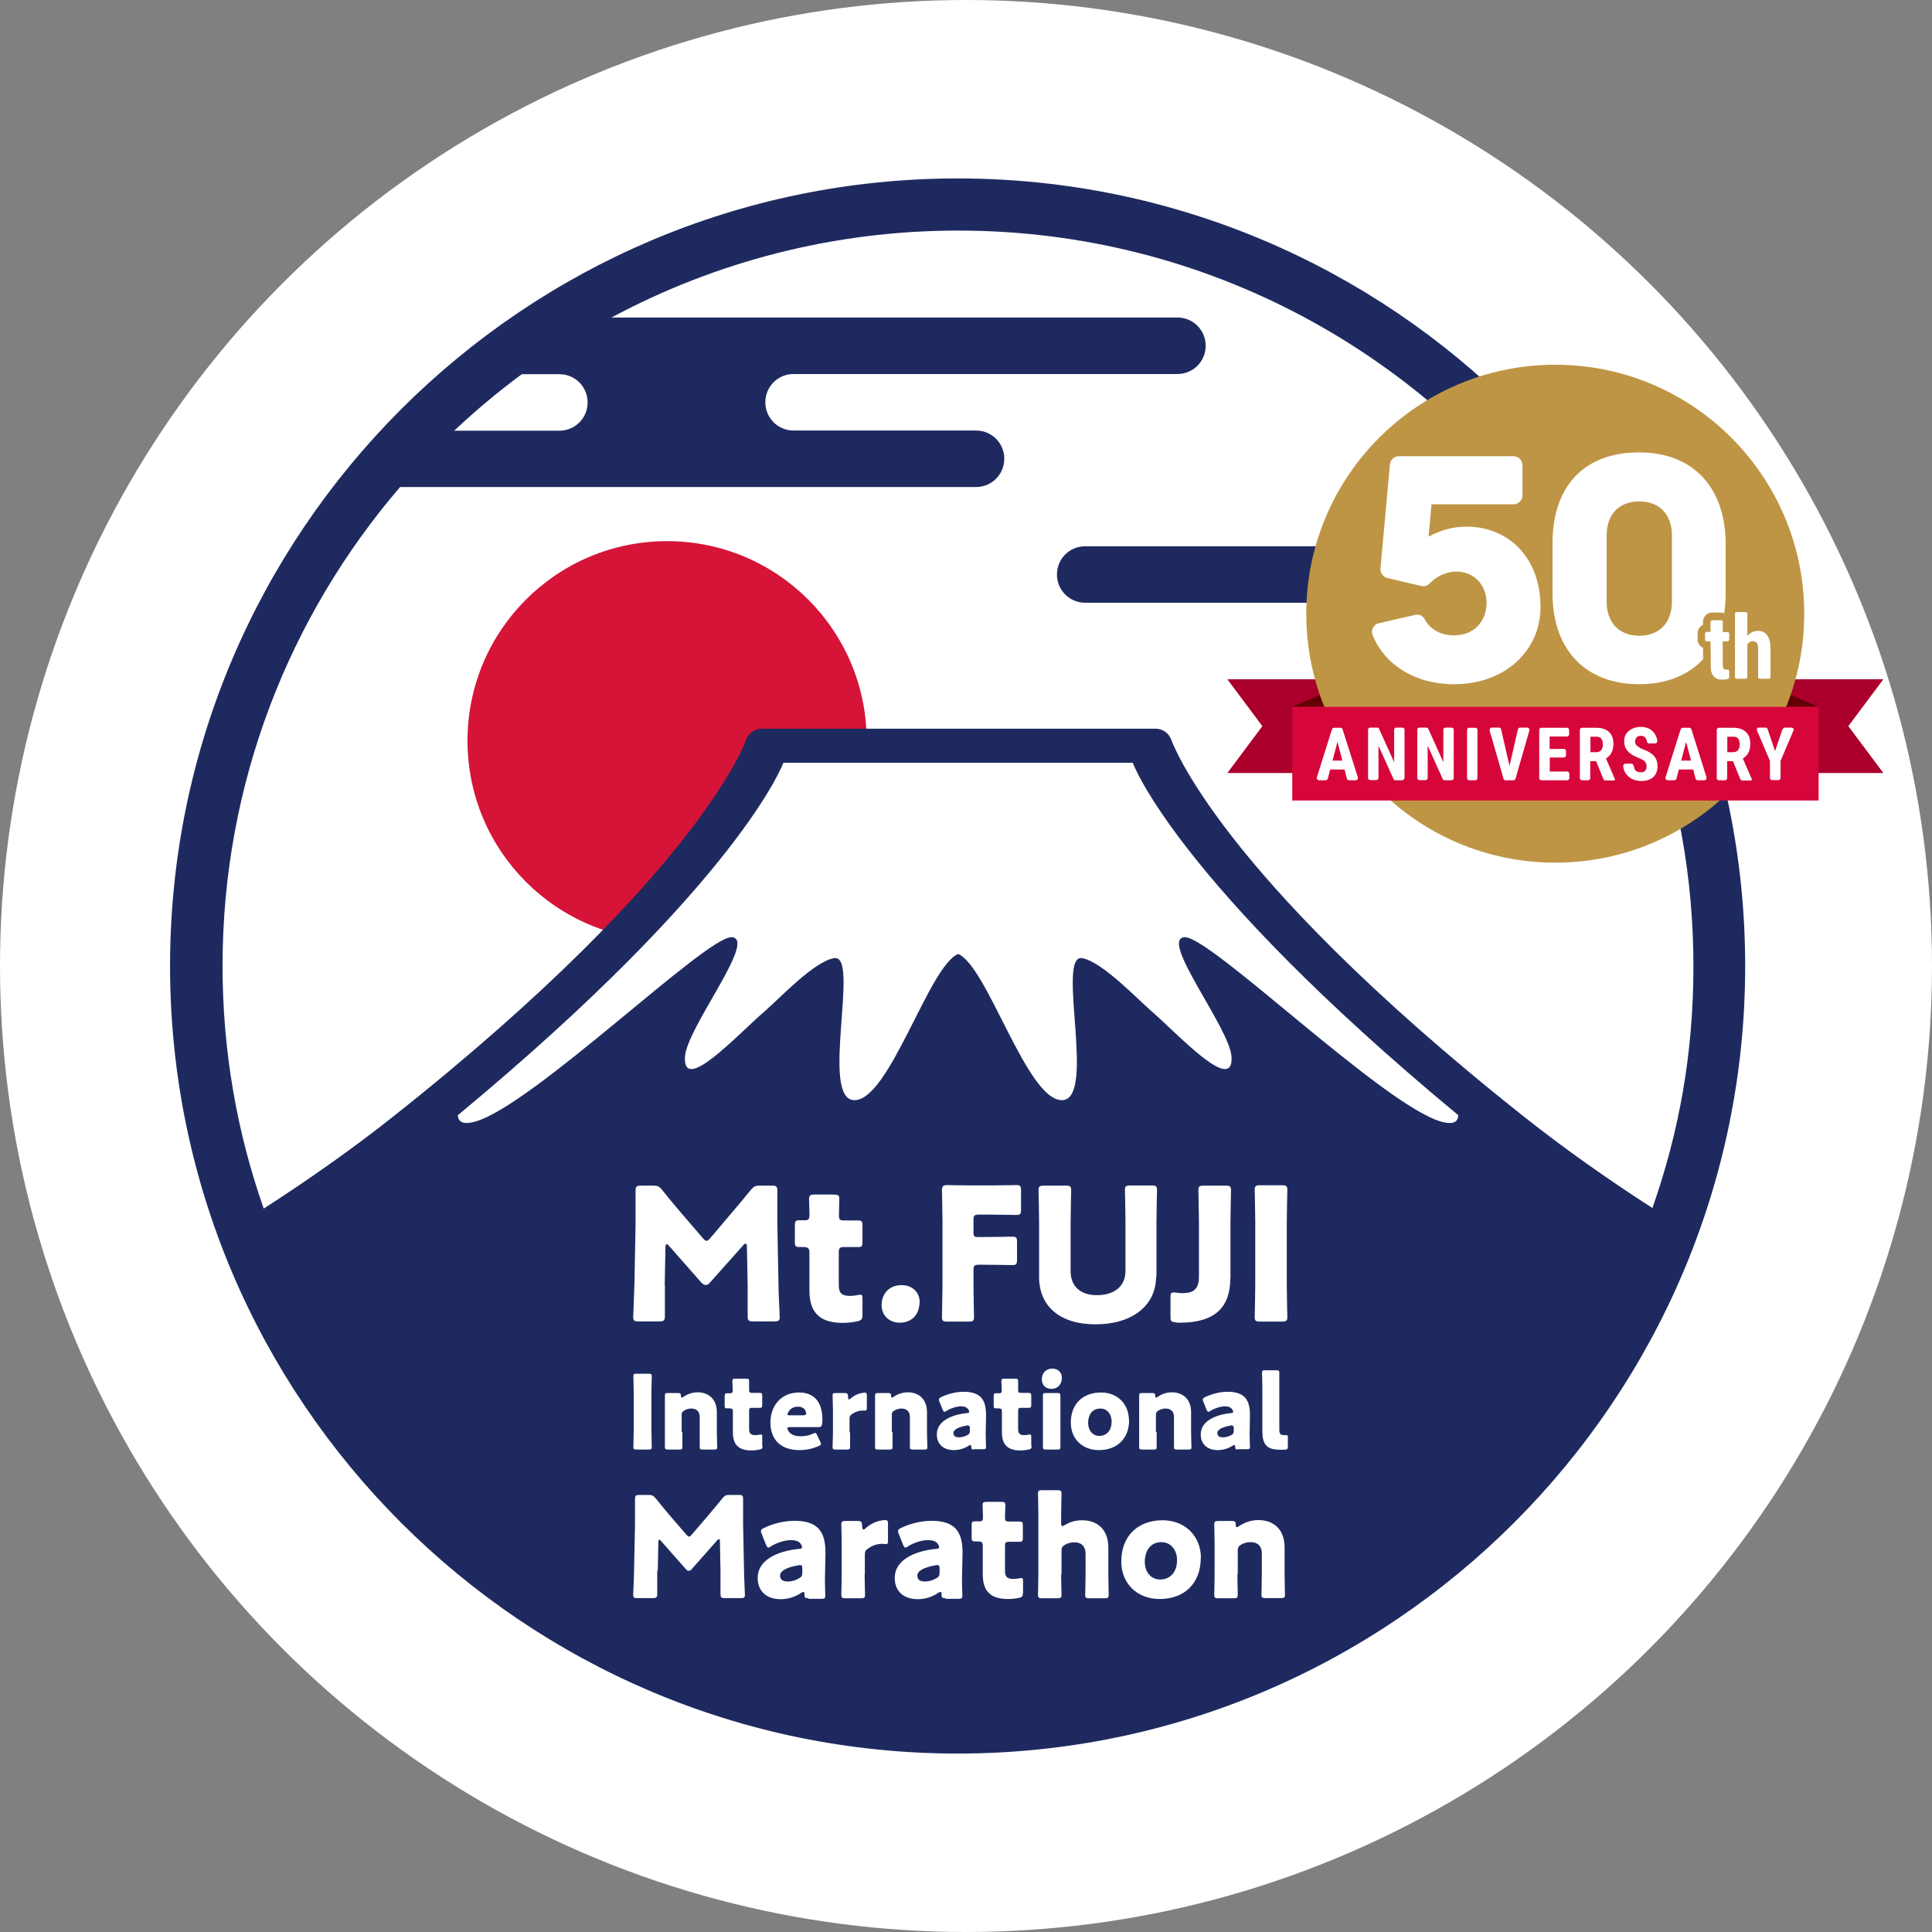 <?xml version="1.0" encoding="UTF-8"?>
<svg id="_レイヤー_1" data-name=" レイヤー 1" xmlns="http://www.w3.org/2000/svg" width="106" height="106" viewBox="0 0 106 106">
  <rect x="0" y="0" width="106" height="106" fill="#808080" stroke="none"/>
  <defs>
    <style>
      .cls-1, .cls-2 {
        fill: #be9545;
      }

      .cls-2, .cls-3, .cls-4, .cls-5 {
        fill-rule: evenodd;
      }

      .cls-6 {
        fill: #1e2a5f;
      }

      .cls-7, .cls-3 {
        fill: #fff;
      }

      .cls-4 {
        fill: #aa002b;
      }

      .cls-5 {
        fill: #620004;
      }

      .cls-8 {
        fill: #d61438;
      }

      .cls-9 {
        fill: #d7063a;
      }
    </style>
  </defs>
  <circle class="cls-7" cx="53" cy="53" r="53"/>
  <g>
    <path class="cls-7" d="M10.77,53c0,23.08,18.7,41.78,41.78,41.78s41.77-18.7,41.77-41.78S75.62,11.23,52.54,11.23,10.77,29.93,10.77,53"/>
    <path class="cls-8" d="M47.55,40.64c0,6.05-4.9,10.95-10.95,10.95s-10.95-4.9-10.95-10.95,4.9-10.95,10.95-10.95,10.95,4.9,10.95,10.95"/>
    <path class="cls-6" d="M52.54,9.79c-23.82,0-43.21,19.38-43.21,43.21s19.39,43.21,43.21,43.21,43.21-19.39,43.21-43.21S76.37,9.79,52.54,9.79M30.69,20.53c.86,0,1.55.69,1.55,1.55s-.69,1.55-1.55,1.55h-5.77c1.18-1.11,2.41-2.14,3.71-3.1,0,0,2.06,0,2.06,0ZM21.96,26.72h31.59c.86,0,1.55-.69,1.55-1.55s-.69-1.55-1.55-1.55h-10.01c-.86,0-1.55-.69-1.55-1.55s.69-1.55,1.55-1.55h21.06c.86,0,1.55-.69,1.55-1.55s-.69-1.55-1.55-1.55h-31.05c5.67-3.04,12.15-4.77,19.02-4.77,13.69,0,25.81,6.85,33.1,17.32h-26.13c-.86,0-1.55.69-1.55,1.55s.69,1.55,1.55,1.55h21.06c.86,0,1.55.69,1.55,1.55s-.69,1.55-1.55,1.55h-6.77c-.86,0-1.55.69-1.55,1.55s.69,1.55,1.55,1.55h16.67c1.56,4.29,2.41,8.91,2.41,13.73s-.79,9.12-2.25,13.28c-2.51-1.62-4.87-3.29-7.03-5-8.74-6.92-13.54-12.17-16.02-15.36-2.69-3.45-3.33-5.3-3.34-5.31-.12-.37-.47-.63-.87-.63h-21.6c-.39,0-.74.25-.87.62,0,.02-.65,1.86-3.34,5.31-2.49,3.19-7.29,8.44-16.03,15.36-2.17,1.72-4.55,3.4-7.09,5.04-1.47-4.18-2.26-8.65-2.26-13.32,0-10.03,3.68-19.21,9.75-26.28"/>
    <path class="cls-7" d="M26.03,61.55c3.19-.86,12.76-10.25,14.13-10.13,1.39.12-2.5,4.99-2.58,6.57-.11,2.05,2.84-1.18,4.38-2.51.8-.69,2.69-2.72,3.8-2.91,1.46-.27-.81,7.79,1.12,7.79s4.08-7.36,5.69-8.02c1.61.67,3.76,8.02,5.69,8.02s-.34-8.05,1.12-7.79c1.09.2,3,2.22,3.8,2.91,1.53,1.34,4.49,4.56,4.39,2.51-.09-1.58-3.97-6.45-2.59-6.57s10.95,9.27,14.13,10.13c.61.16.88.02.9-.36,0,0-.02,0-.02-.02-15.52-12.87-17.84-19.32-17.84-19.32h-19.17s-2.35,6.47-17.84,19.32c0,0,0,0-.02.02.02.37.29.52.9.36"/>
    <path class="cls-7" d="M36.48,70.51c0,.55,0,1.45,0,1.69s-.05.3-.3.3h-1.14c-.24,0-.3-.04-.3-.25,0-.07.06-1.34.07-1.87l.06-3.22c0-.55,0-1.59,0-1.81,0-.25.05-.3.3-.3h.67c.25,0,.33.04.49.24.36.45.71.87,1.06,1.28l1.18,1.37c.08.09.14.14.19.14.06,0,.12-.05.2-.14l1.12-1.32c.34-.4.74-.87,1.11-1.33.16-.19.24-.24.49-.24h.67c.25,0,.3.05.3.3,0,.46,0,1.02,0,1.81l.06,3.22c0,.52.07,1.78.07,1.87,0,.21-.06.25-.3.25h-1.16c-.25,0-.3-.05-.3-.3,0-.22,0-1.29,0-1.69l-.04-2.1c0-.1-.02-.18-.07-.18-.03,0-.07.02-.14.1l-1.81,2.03c-.07.08-.13.14-.24.14-.1,0-.16-.05-.24-.13l-1.76-2c-.07-.08-.11-.11-.15-.11s-.06.08-.06.18l-.04,2.05h0Z"/>
    <path class="cls-7" d="M47.32,72.14c0,.24-.05.3-.3.36-.25.05-.52.08-.79.08-1.39,0-1.82-.71-1.82-1.78v-2.08c0-.25-.09-.3-.36-.3h-.17c-.24,0-.27-.05-.27-.3v-.87c0-.22.03-.3.22-.3.09,0,.24,0,.36,0,.14,0,.22-.06.22-.24v-.16c0-.28-.02-.63-.02-.76,0-.21.07-.25.3-.25h1.06c.22,0,.3.04.3.22,0,.13-.02.65-.02.9,0,.27.04.3.3.3h.33c.11,0,.28,0,.36,0,.27,0,.3.04.3.3v.86c0,.24-.03.3-.22.3-.13,0-.31,0-.45,0h-.33c-.25,0-.3.05-.3.3v1.81c0,.42.17.57.63.57.13,0,.25-.02.39-.04.07-.02.12-.03.16-.03.1,0,.12.07.12.25v.86h0Z"/>
    <path class="cls-7" d="M50.45,71.45c0,.63-.39,1.12-1.09,1.12-.57,0-.99-.39-.99-.97s.37-1.09,1.11-1.09c.57,0,.98.39.98.94"/>
    <path class="cls-7" d="M53.41,70.48c0,.54.03,1.7.03,1.78,0,.21-.06.25-.3.25h-1.16c-.24,0-.3-.04-.3-.25,0-.07.03-1.24.03-1.78v-3.45c0-.54-.03-1.66-.03-1.73,0-.21.07-.28.28-.28.07,0,.96.02,1.43.02h.81c.48,0,1.5-.02,1.57-.02.21,0,.25.06.25.3v1.04c0,.24-.04.3-.25.3-.07,0-1.09-.02-1.57-.02h-.49c-.25,0-.3.05-.3.3v.66c0,.24.04.27.27.27h.3c.48,0,1.5-.02,1.57-.02.21,0,.25.06.25.3v.96c0,.24-.04.3-.25.3-.07,0-1.09-.02-1.57-.02h-.27c-.25,0-.3.05-.3.3,0,0,0,.8,0,.8Z"/>
    <path class="cls-7" d="M63.43,70.03c0,1.64-1.36,2.63-3.32,2.63s-3.1-.99-3.1-2.6v-2.98c0-.54-.03-1.7-.03-1.78,0-.21.06-.25.3-.25h1.19c.24,0,.3.04.3.25,0,.07-.03,1.24-.03,1.78v2.66c0,.84.54,1.32,1.45,1.32s1.56-.46,1.56-1.33v-2.66c0-.54-.03-1.7-.03-1.78,0-.21.06-.25.3-.25h1.16c.24,0,.3.04.3.25,0,.07-.03,1.24-.03,1.78v2.96h0Z"/>
    <path class="cls-7" d="M67.5,70.14c0,1.55-.8,2.43-2.76,2.43-.09,0-.18,0-.27-.02-.21-.03-.25-.07-.25-.28v-1.09c0-.21.03-.27.17-.27.05,0,.13,0,.19.02.07,0,.17.02.28.02.6,0,.92-.2.92-.9v-2.97c0-.54-.03-1.7-.03-1.78,0-.21.06-.25.3-.25h1.19c.24,0,.3.04.3.25,0,.07-.03,1.24-.03,1.78v3.07h0Z"/>
    <path class="cls-7" d="M69.14,72.51c-.24,0-.3-.04-.3-.25,0-.07.03-1.24.03-1.78v-3.42c0-.54-.03-1.7-.03-1.78,0-.21.06-.25.3-.25h1.19c.24,0,.3.04.3.25,0,.07-.03,1.24-.03,1.78v3.42c0,.54.03,1.7.03,1.78,0,.21-.06.25-.3.25h-1.19Z"/>
    <path class="cls-7" d="M36.06,86.17v1.28c0,.18-.04.23-.23.23h-.87c-.17,0-.22-.03-.22-.19,0-.05.05-1.02.05-1.43l.05-2.44v-1.37c0-.19.04-.23.23-.23h.51c.19,0,.25.03.38.17.27.34.54.66.8.97l.9,1.04c.06.07.11.11.14.11.05,0,.09-.04.15-.11l.86-1c.26-.31.56-.66.84-1.01.12-.14.18-.17.38-.17h.51c.19,0,.23.04.23.23v1.37l.05,2.44c0,.39.05,1.34.05,1.43,0,.16-.05.19-.22.19h-.89c-.19,0-.23-.04-.23-.23v-1.28l-.03-1.59c0-.08-.02-.14-.05-.14-.02,0-.05.02-.11.08l-1.37,1.55c-.05.06-.1.11-.18.11-.08,0-.12-.04-.17-.1l-1.34-1.52c-.05-.06-.08-.08-.11-.08s-.05.06-.05.14l-.03,1.56h-.02Z"/>
    <path class="cls-7" d="M44.34,87.68c-.17,0-.2-.02-.2-.2,0-.1-.02-.14-.07-.14-.02,0-.06.02-.11.05-.35.24-.75.35-1.13.35-.72,0-1.26-.39-1.26-1.17,0-.96,1.04-1.47,2.27-1.59.11,0,.17-.04.17-.1,0-.03-.02-.08-.05-.13-.09-.17-.27-.25-.56-.25-.36,0-.78.14-1.1.34-.07.05-.11.07-.14.07-.05,0-.08-.05-.13-.15l-.24-.61c-.03-.07-.04-.11-.04-.14,0-.08.04-.11.15-.17.48-.24,1.11-.4,1.69-.4,1.26,0,1.7.57,1.7,1.74l-.03,1.47c0,.3.02.8.02.91,0,.13-.05.16-.21.16h-.7l-.02-.02ZM43.9,85.87s-.11,0-.14.02c-.54.09-.96.28-.96.55,0,.24.15.33.43.33.2,0,.41-.06.6-.17.15-.08.19-.14.19-.33v-.2c0-.15-.02-.2-.12-.2"/>
    <path class="cls-7" d="M47.44,86.38c0,.32.02,1.06.02,1.12,0,.16-.05.19-.22.19h-.86c-.17,0-.22-.03-.22-.19,0-.05.02-.8.02-1.12v-1.62c0-.32-.02-1.06-.02-1.12,0-.16.05-.19.22-.19h.67c.2,0,.23.03.25.23v.09c.02.1.03.15.08.15.02,0,.07-.02.12-.08.35-.32.8-.44,1.07-.44.12,0,.15.05.15.21v.93c0,.08,0,.18-.11.18-.05,0-.16-.02-.2-.02-.21,0-.48.05-.78.26-.14.09-.18.17-.18.35v1.05h0Z"/>
    <path class="cls-7" d="M51.86,87.68c-.17,0-.2-.02-.2-.2,0-.1-.02-.14-.07-.14-.02,0-.06.02-.11.05-.35.24-.75.35-1.13.35-.72,0-1.26-.39-1.26-1.17,0-.96,1.04-1.47,2.27-1.59.11,0,.17-.04.17-.1,0-.03-.02-.08-.05-.13-.09-.17-.27-.25-.56-.25-.36,0-.78.14-1.1.34-.07.05-.11.07-.14.07-.05,0-.08-.05-.13-.15l-.24-.61c-.03-.07-.04-.11-.04-.14,0-.08.04-.11.15-.17.48-.24,1.11-.4,1.69-.4,1.26,0,1.7.57,1.7,1.74l-.03,1.47c0,.3.02.8.02.91,0,.13-.05.16-.21.16h-.7l-.02-.02ZM51.43,85.87s-.11,0-.14.02c-.54.09-.96.28-.96.55,0,.24.15.33.43.33.2,0,.41-.06.6-.17.15-.08.19-.14.19-.33v-.2c0-.15-.02-.2-.12-.2"/>
    <path class="cls-7" d="M56.12,87.4c0,.18-.04.23-.22.27-.19.04-.39.06-.6.06-1.06,0-1.38-.54-1.38-1.35v-1.58c0-.19-.07-.23-.28-.23h-.13c-.18,0-.2-.04-.2-.22v-.66c0-.17.02-.22.17-.22h.28c.11,0,.17-.05.17-.18v-.12c0-.21-.02-.48-.02-.58,0-.16.05-.19.23-.19h.8c.17,0,.22.03.22.17,0,.1-.02.49-.02.68,0,.2.03.23.22.23h.53c.2,0,.23.03.23.23v.65c0,.17-.02.23-.17.23h-.58c-.19,0-.23.04-.23.23v1.38c0,.32.13.43.48.43.1,0,.19-.02.3-.03.05-.02.09-.02.12-.02.08,0,.09.05.09.19v.65h0Z"/>
    <path class="cls-7" d="M58.22,86.38c0,.32.02,1.06.02,1.12,0,.16-.05.19-.22.19h-.85c-.17,0-.22-.03-.22-.19,0-.05.02-.8.02-1.12v-3.31c0-.32-.02-1.06-.02-1.12,0-.16.05-.19.22-.19h.85c.17,0,.22.03.22.19,0,.08-.02.8-.02,1.12v.5c0,.11.02.16.06.16.03,0,.07-.02.13-.05.27-.17.59-.27.96-.27.82,0,1.44.49,1.44,1.5v1.47c0,.32.02,1.06.02,1.12,0,.16-.05.19-.22.19h-.85c-.17,0-.22-.03-.22-.19,0-.05.02-.8.02-1.12v-1.15c0-.34-.18-.61-.62-.61-.17,0-.36.04-.52.14-.14.09-.18.15-.18.33v1.28h0Z"/>
    <path class="cls-7" d="M65.88,85.48c0,1.37-.87,2.25-2.26,2.25-1.22,0-2.1-.84-2.1-2.06,0-1.36.87-2.26,2.27-2.26,1.21,0,2.1.85,2.1,2.08M62.81,85.69c0,.55.33.97.84.97.58,0,.93-.44.93-1.06,0-.57-.35-.99-.86-.99-.59,0-.91.46-.91,1.08"/>
    <path class="cls-7" d="M67.89,86.38c0,.32.02,1.06.02,1.12,0,.16-.05.19-.22.19h-.85c-.17,0-.22-.03-.22-.19,0-.05.02-.8.02-1.12v-1.62c0-.32-.02-1.06-.02-1.12,0-.16.05-.19.22-.19h.75c.17,0,.2.03.21.2,0,.1.02.14.06.14.02,0,.05-.02.11-.05.29-.2.65-.34,1.07-.34.82,0,1.44.49,1.44,1.5v1.47c0,.32.02,1.06.02,1.12,0,.16-.05.19-.22.19h-.85c-.17,0-.22-.03-.22-.19,0-.05.02-.8.02-1.12v-1.15c0-.34-.18-.61-.62-.61-.17,0-.36.04-.52.14-.14.09-.18.15-.18.33v1.28h0Z"/>
    <path class="cls-7" d="M34.92,79.53c-.13,0-.17-.02-.17-.14,0-.04.02-.69.02-.99v-1.9c0-.3-.02-.95-.02-.99,0-.12.03-.14.17-.14h.67c.13,0,.17.02.17.14,0,.04-.02.69-.02.99v1.9c0,.3.02.95.02.99,0,.12-.03.14-.17.14h-.67Z"/>
    <path class="cls-7" d="M37.44,78.57c0,.23,0,.78,0,.82,0,.12-.03.14-.17.14h-.62c-.13,0-.17-.02-.17-.14,0-.04,0-.58,0-.82v-1.18c0-.24,0-.78,0-.82,0-.12.03-.14.17-.14h.55c.12,0,.15.02.16.14,0,.08.02.11.05.11.02,0,.04,0,.08-.04.21-.14.48-.25.78-.25.6,0,1.06.36,1.06,1.1v1.08c0,.23.02.78.02.82,0,.12-.03.14-.17.14h-.62c-.13,0-.17-.02-.17-.14,0-.04,0-.58,0-.82v-.84c0-.25-.14-.45-.46-.45-.13,0-.26.03-.39.11-.11.07-.14.11-.14.24v.94h.02Z"/>
    <path class="cls-7" d="M41.84,79.33c0,.14-.03.17-.17.2-.14.03-.29.05-.44.05-.77,0-1.02-.39-1.02-.99v-1.15c0-.14-.05-.17-.2-.17h-.1c-.14,0-.15-.03-.15-.17v-.49c0-.12.02-.17.12-.17h.2c.08,0,.12-.03.12-.14v-.09c0-.16-.02-.35-.02-.43,0-.12.04-.14.17-.14h.58c.12,0,.17.02.17.12,0,.08,0,.36,0,.49,0,.14.02.17.16.17h.39c.14,0,.17.02.17.17v.48c0,.13-.02.17-.12.17h-.43c-.14,0-.17.03-.17.17v1.01c0,.23.1.32.35.32.08,0,.14-.02.21-.02.04,0,.07-.02.09-.02.05,0,.07.04.07.14v.48l.02.02Z"/>
    <path class="cls-7" d="M45,79.11s.04.08.04.11c0,.05-.03.08-.11.11-.27.13-.65.23-1.06.23-1.15,0-1.6-.69-1.6-1.51,0-.95.61-1.65,1.57-1.65.78,0,1.28.47,1.28,1.47,0,.39-.05.43-.23.43h-1.56c-.09,0-.13.02-.13.06,0,.03,0,.05.03.1.11.23.34.34.7.34.25,0,.49-.05.67-.14.05-.02.09-.04.12-.04.05,0,.07.03.11.12l.19.39v-.02ZM44.24,77.57s0-.05-.02-.08c-.05-.24-.24-.31-.45-.31-.24,0-.43.11-.53.32-.02.05-.04.08-.04.1,0,.04.04.05.13.05h.75c.1,0,.14-.02.14-.08"/>
    <path class="cls-7" d="M46.64,78.57c0,.23,0,.78,0,.82,0,.12-.03.14-.17.14h-.62c-.13,0-.17-.02-.17-.14,0-.04.02-.58.02-.82v-1.18c0-.24-.02-.78-.02-.82,0-.12.03-.14.17-.14h.49c.14,0,.17.02.19.17v.07c0,.08.02.11.05.11.02,0,.05-.02.09-.05.25-.23.59-.32.78-.32.09,0,.11.04.11.16v.68c0,.06,0,.14-.08.14-.04,0-.12,0-.15,0-.16,0-.35.04-.58.19-.1.07-.14.13-.14.25v.77Z"/>
    <path class="cls-7" d="M48.97,78.57c0,.23,0,.78,0,.82,0,.12-.03.14-.17.14h-.62c-.13,0-.17-.02-.17-.14,0-.04,0-.58,0-.82v-1.18c0-.24,0-.78,0-.82,0-.12.03-.14.17-.14h.55c.12,0,.15.02.16.14,0,.08.02.11.05.11.02,0,.04,0,.08-.04.21-.14.48-.25.78-.25.6,0,1.06.36,1.06,1.1v1.08c0,.23.02.78.02.82,0,.12-.03.14-.17.14h-.62c-.13,0-.17-.02-.17-.14,0-.04,0-.58,0-.82v-.84c0-.25-.14-.45-.46-.45-.13,0-.26.03-.39.11-.11.07-.14.11-.14.24v.94h.02Z"/>
    <path class="cls-7" d="M53.44,79.53c-.12,0-.14-.02-.15-.14,0-.08-.02-.11-.05-.11-.02,0-.05.02-.08.03-.25.17-.55.25-.83.25-.53,0-.93-.29-.93-.86,0-.71.76-1.08,1.66-1.17.08,0,.12-.03.12-.08,0-.02-.02-.05-.04-.1-.07-.12-.19-.19-.41-.19-.26,0-.58.11-.8.25-.05.03-.08.05-.11.05-.04,0-.06-.03-.1-.11l-.18-.45c-.02-.05-.03-.08-.03-.11,0-.05.03-.08.11-.13.35-.17.81-.3,1.24-.3.93,0,1.24.42,1.24,1.28l-.02,1.08c0,.21.02.59.02.67,0,.1-.03.12-.16.12h-.52,0ZM53.12,78.2s-.08,0-.11.02c-.39.07-.7.2-.7.4,0,.17.11.24.32.24.14,0,.3-.05.44-.12.11-.06.14-.11.14-.24v-.14c0-.11-.02-.14-.09-.14"/>
    <path class="cls-7" d="M56.6,79.33c0,.14-.03.17-.17.2-.14.03-.29.05-.44.05-.77,0-1.02-.39-1.02-.99v-1.15c0-.14-.05-.17-.2-.17h-.1c-.14,0-.15-.03-.15-.17v-.49c0-.12.02-.17.12-.17h.2c.08,0,.12-.03.12-.14v-.09c0-.16-.02-.35-.02-.43,0-.12.04-.14.17-.14h.58c.12,0,.17.02.17.12,0,.08,0,.36,0,.49,0,.14.02.17.16.17h.39c.14,0,.17.02.17.17v.48c0,.13-.02.17-.12.17h-.43c-.14,0-.17.03-.17.17v1.01c0,.23.1.32.35.32.08,0,.14-.02.21-.02.04,0,.07-.02.09-.02.05,0,.07.04.07.14v.48l.02.02Z"/>
    <path class="cls-7" d="M58.26,75.59c0,.34-.2.61-.58.61-.3,0-.52-.21-.52-.52,0-.32.2-.59.58-.59.3,0,.52.2.52.49M57.39,79.53c-.13,0-.17-.02-.17-.14,0-.04,0-.58,0-.82v-1.18c0-.23,0-.78,0-.82,0-.12.03-.14.17-.14h.62c.13,0,.17.02.17.14,0,.04,0,.58,0,.82v1.18c0,.23,0,.78,0,.82,0,.12-.03.14-.17.14h-.62Z"/>
    <path class="cls-7" d="M61.95,77.91c0,1-.64,1.65-1.66,1.65-.9,0-1.54-.61-1.54-1.51,0-.99.63-1.65,1.66-1.65.89,0,1.53.62,1.53,1.53M59.7,78.07c0,.4.24.71.61.71.43,0,.68-.32.68-.78,0-.42-.25-.72-.62-.72-.43,0-.67.33-.67.79"/>
    <path class="cls-7" d="M63.46,78.57c0,.23,0,.78,0,.82,0,.12-.03.14-.17.14h-.62c-.13,0-.17-.02-.17-.14,0-.04,0-.58,0-.82v-1.18c0-.24,0-.78,0-.82,0-.12.03-.14.17-.14h.55c.12,0,.15.02.16.14,0,.08.02.11.05.11.02,0,.04,0,.08-.04.21-.14.48-.25.78-.25.6,0,1.06.36,1.06,1.1v1.08c0,.23.02.78.02.82,0,.12-.03.14-.17.14h-.62c-.13,0-.17-.02-.17-.14,0-.04,0-.58,0-.82v-.84c0-.25-.14-.45-.46-.45-.13,0-.26.03-.39.11-.11.07-.14.11-.14.24v.94h.02Z"/>
    <path class="cls-7" d="M67.92,79.53c-.12,0-.14-.02-.15-.14,0-.08-.02-.11-.05-.11-.02,0-.05.02-.08.03-.25.17-.55.25-.83.25-.53,0-.93-.29-.93-.86,0-.71.76-1.08,1.66-1.17.08,0,.12-.03.12-.08,0-.02-.02-.05-.04-.1-.07-.12-.19-.19-.41-.19-.26,0-.58.11-.8.25-.05.03-.08.05-.11.05-.04,0-.06-.03-.1-.11l-.18-.45c-.02-.05-.03-.08-.03-.11,0-.05.03-.08.11-.13.35-.17.81-.3,1.24-.3.93,0,1.24.42,1.24,1.28l-.02,1.08c0,.21.02.59.02.67,0,.1-.03.12-.16.12h-.52,0ZM67.6,78.2s-.08,0-.11.02c-.39.07-.7.2-.7.4,0,.17.11.24.32.24.14,0,.3-.05.44-.12.11-.06.14-.11.14-.24v-.14c0-.11-.02-.14-.09-.14"/>
    <path class="cls-7" d="M70.49,79.54h-.27c-.73,0-.96-.31-.96-1.01v-2.39c0-.23-.02-.78-.02-.82,0-.12.03-.14.17-.14h.61c.13,0,.17.02.17.14,0,.04,0,.58,0,.82v2.29c0,.21.05.31.25.31h.14c.06,0,.08.02.08.1v.52c0,.14-.03.17-.17.18"/>
    <rect class="cls-7" x="70.63" y="34.67" width="14.71" height="8.66"/>
    <polygon class="cls-4" points="101.41 39.84 103.33 37.27 95.73 37.27 95.73 42.41 103.33 42.41 101.41 39.84"/>
    <polygon class="cls-5" points="99.78 38.78 96.22 38.78 96.22 37.27 99.78 38.78"/>
    <polygon class="cls-4" points="69.26 39.84 67.34 37.27 74.95 37.27 74.95 42.41 67.34 42.41 69.26 39.84"/>
    <polygon class="cls-5" points="70.9 38.78 74.46 38.78 74.46 37.27 70.9 38.78"/>
    <path class="cls-2" d="M85.33,47.33c-7.55,0-13.66-6.12-13.66-13.66s6.12-13.66,13.66-13.66,13.66,6.12,13.66,13.66-6.12,13.66-13.66,13.66"/>
    <rect class="cls-9" x="70.9" y="38.78" width="28.88" height="5.14"/>
    <path class="cls-3" d="M94.76,41.76v.93c0,.07-.05.12-.12.12h-.33c-.07,0-.12-.05-.12-.12v-2.64c0-.07.05-.12.12-.12h.8c.29,0,.52.08.68.23s.24.36.24.65c0,.34-.11.59-.33.75-.03.02-.05.04-.08.05l.49,1.13s.02.08-.05.08h-.47c-.05,0-.09-.03-.11-.08l-.4-.98h-.29,0ZM94.76,41.27h.33c.11,0,.2-.04.27-.11.06-.08.09-.18.09-.31,0-.29-.11-.43-.34-.43h-.34v.87h0Z"/>
    <path class="cls-3" d="M92.91,42.22h-.8l-.13.5c-.02.05-.06.09-.12.09h-.36s-.08-.02-.1-.05c-.02-.03-.03-.07-.02-.11l.83-2.64c.02-.05.06-.08.12-.08h.35c.05,0,.1.03.12.08l.83,2.64s0,.08-.02.11c-.02.03-.06.05-.1.05h-.36c-.06,0-.11-.04-.12-.09l-.13-.5h0ZM92.78,41.73l-.27-1.03-.27,1.03h.55Z"/>
    <path class="cls-3" d="M79.64,42.81h-.38c-.05,0-.09-.03-.11-.08l-.82-1.82v1.77c0,.07-.05.12-.12.12h-.33c-.07,0-.12-.05-.12-.12v-2.64c0-.07.05-.12.12-.12h.38c.05,0,.09.03.11.08l.82,1.82v-1.78c0-.07.05-.12.12-.12h.33c.07,0,.12.05.12.12v2.64c0,.07-.05.12-.12.12"/>
    <path class="cls-3" d="M73.78,42.22h-.8l-.13.5c-.02.05-.06.09-.12.09h-.36s-.08-.02-.1-.05c-.02-.03-.03-.07-.02-.11l.83-2.64c.02-.05.06-.08.12-.08h.35c.05,0,.1.03.11.08l.84,2.64s0,.08-.02.11c-.02.03-.06.05-.1.05h-.36c-.06,0-.11-.04-.12-.09l-.13-.5h0ZM73.65,41.73l-.27-1.03-.27,1.03h.55Z"/>
    <path class="cls-3" d="M80.94,42.81h-.33c-.07,0-.12-.05-.12-.12v-2.64c0-.07.05-.12.12-.12h.33c.07,0,.12.05.12.12v2.64c0,.07-.05.12-.12.12"/>
    <path class="cls-3" d="M97.82,40c.02-.05.06-.08.11-.08h.36s.08.02.11.05c.02.04.03.08,0,.11l-.71,1.67v.93c0,.07-.05.12-.12.12h-.34c-.07,0-.12-.05-.12-.12v-.93l-.71-1.67s-.02-.08,0-.11c.02-.04.06-.05.11-.05h.36c.05,0,.1.03.11.08l.41,1.21.41-1.21h0Z"/>
    <path class="cls-3" d="M87.25,41.76v.93c0,.07-.05.12-.12.12h-.33c-.07,0-.12-.05-.12-.12v-2.64c0-.07.05-.12.12-.12h.8c.29,0,.52.08.68.23s.24.36.24.65c0,.34-.11.59-.33.75-.03.02-.05.04-.08.05l.49,1.13s.02.08-.05.08h-.47c-.05,0-.09-.03-.11-.08l-.4-.98h-.29,0ZM87.25,41.27h.33c.11,0,.2-.04.27-.11.06-.08.09-.18.09-.31,0-.29-.11-.43-.34-.43h-.34v.87h0Z"/>
    <path class="cls-3" d="M76.94,42.81h-.38c-.05,0-.09-.03-.11-.08l-.82-1.82v1.77c0,.07-.05.12-.12.12h-.33c-.07,0-.12-.05-.12-.12v-2.64c0-.07.05-.12.12-.12h.38c.05,0,.09.03.11.08l.82,1.82v-1.78c0-.07.05-.12.12-.12h.33c.07,0,.12.05.12.12v2.64c0,.07-.05.12-.12.12"/>
    <path class="cls-3" d="M83.28,40.02c.02-.06.06-.1.12-.1h.39s.08.02.1.05.03.07.02.11l-.76,2.64c-.02.05-.06.09-.12.09h-.42c-.05,0-.11-.04-.12-.09l-.76-2.64s0-.08.02-.11.06-.05.1-.05h.39c.06,0,.11.04.12.1l.46,2,.46-2h0Z"/>
    <path class="cls-3" d="M85.81,41.56h-.78v.77h.95c.07,0,.12.05.12.12v.24c0,.07-.05.12-.12.12h-1.41c-.07,0-.12-.05-.12-.12v-2.64c0-.07.05-.12.12-.12h1.4c.07,0,.12.05.12.12v.24c0,.07-.05.12-.12.12h-.95v.68h.78c.07,0,.12.05.12.12v.23c0,.07-.05.12-.12.12"/>
    <path class="cls-3" d="M90.34,42.05c0-.12-.03-.2-.09-.27-.06-.06-.17-.12-.33-.19-.29-.11-.5-.24-.62-.39-.13-.14-.19-.33-.19-.52,0-.24.08-.44.26-.58.17-.14.39-.22.66-.22.17,0,.33.04.47.11.14.08.24.18.32.32.05.1.09.2.11.33,0,.04,0,.07-.03.1-.02.03-.05.05-.09.05h-.33c-.06,0-.11-.05-.12-.11-.02-.08-.04-.15-.08-.2-.06-.07-.14-.11-.25-.11-.1,0-.18.03-.24.09-.05.06-.08.14-.08.24,0,.08.03.15.1.21.06.06.17.13.33.2.28.1.49.23.61.37.13.15.19.33.19.57,0,.25-.08.45-.24.59s-.38.21-.65.21c-.19,0-.36-.04-.51-.11-.15-.08-.27-.19-.36-.33-.07-.11-.11-.23-.12-.37,0-.04,0-.07.03-.1.02-.03.05-.04.09-.04h.33c.06,0,.11.05.12.11.02.11.05.2.09.25.07.08.17.11.32.11.2,0,.3-.11.3-.33"/>
    <path class="cls-3" d="M85.18,32.56c0,3.09,1.82,4.98,4.75,4.98s4.75-1.89,4.75-4.98v-2.76c-.02-2.96-1.7-4.98-4.75-4.98s-4.75,1.89-4.75,4.98c0,0,0,2.76,0,2.76ZM88.15,33.01v-3.63c0-1.16.68-1.87,1.79-1.87s1.79.71,1.79,1.87v3.63c0,1.16-.69,1.87-1.79,1.87s-1.79-.71-1.79-1.87"/>
    <path class="cls-3" d="M78.56,27.67h4.48c.27,0,.49-.22.49-.49v-1.66c0-.27-.22-.49-.49-.49h-6.29c-.25,0-.46.19-.49.44l-.52,5.72c-.02.24.14.46.37.52l1.87.44c.17.04.34,0,.46-.14.43-.45,1.02-.68,1.56-.65,1.07.07,1.6.94,1.56,1.8-.03.86-.62,1.7-1.79,1.7-.74,0-1.32-.35-1.6-.88-.11-.2-.32-.3-.54-.24l-1.97.45c-.14.03-.26.12-.33.25-.07.13-.08.27-.02.41.65,1.6,2.3,2.69,4.46,2.69,2.8,0,4.75-1.83,4.75-4.24,0-2.88-2-4.63-4.52-4.38-.58.06-1.12.26-1.62.52l.16-1.78h0Z"/>
    <path class="cls-3" d="M94.53,34.11v.56h.27s.08.03.08.08v.36s-.03.08-.08.08h-.27v1.28c0,.1.02.17.04.21.03.04.08.05.16.05h.08s.04,0,.05.02c.02.02.02.03.02.05v.38s-.02.06-.05.07c-.1.03-.2.05-.32.05-.43,0-.66-.25-.66-.74v-1.37h-.22s-.08-.03-.08-.08v-.36s.03-.08.08-.08h.22v-.56s.03-.08.08-.08h.52s.08.03.08.08"/>
    <path class="cls-1" d="M94.45,34.03s.08.03.08.08v.56h.27s.08.03.08.08v.36s-.03.08-.08.08h-.27v1.28c0,.1.02.17.04.21.03.04.08.05.16.05h.08s.04,0,.05.02c.02.02.02.03.02.05v.38s-.02.06-.05.07c-.1.03-.2.05-.32.05-.43,0-.66-.25-.66-.74v-1.37h-.22s-.08-.03-.08-.08v-.36s.03-.08.08-.08h.22v-.56s.03-.08.08-.08h.53ZM94.45,33.61h-.52c-.27,0-.49.22-.49.49v.18c-.17.08-.3.25-.3.45v.36c0,.2.12.38.3.45v.99c0,.73.4,1.16,1.08,1.16.15,0,.3-.02.44-.07.2-.07.34-.25.34-.46v-.38c0-.14-.05-.27-.15-.36-.06-.05-.13-.09-.2-.11v-.74c.2-.06.34-.25.34-.47v-.36c0-.22-.14-.41-.34-.47v-.16c0-.27-.22-.49-.49-.49"/>
    <path class="cls-3" d="M96.43,34.61c.24,0,.41.08.53.25.12.17.18.41.18.74v1.56s-.03.08-.08.08h-.52s-.08-.03-.08-.08v-1.55c0-.15-.02-.26-.07-.33s-.12-.1-.23-.1c-.11,0-.2.05-.27.15,0,.02-.02.02-.02.04v1.79s-.03.08-.08.08h-.52s-.08-.03-.08-.08v-3.5s.03-.08.08-.08h.52s.08.03.08.08v1.23c.14-.17.31-.27.54-.27"/>
  </g>
</svg>